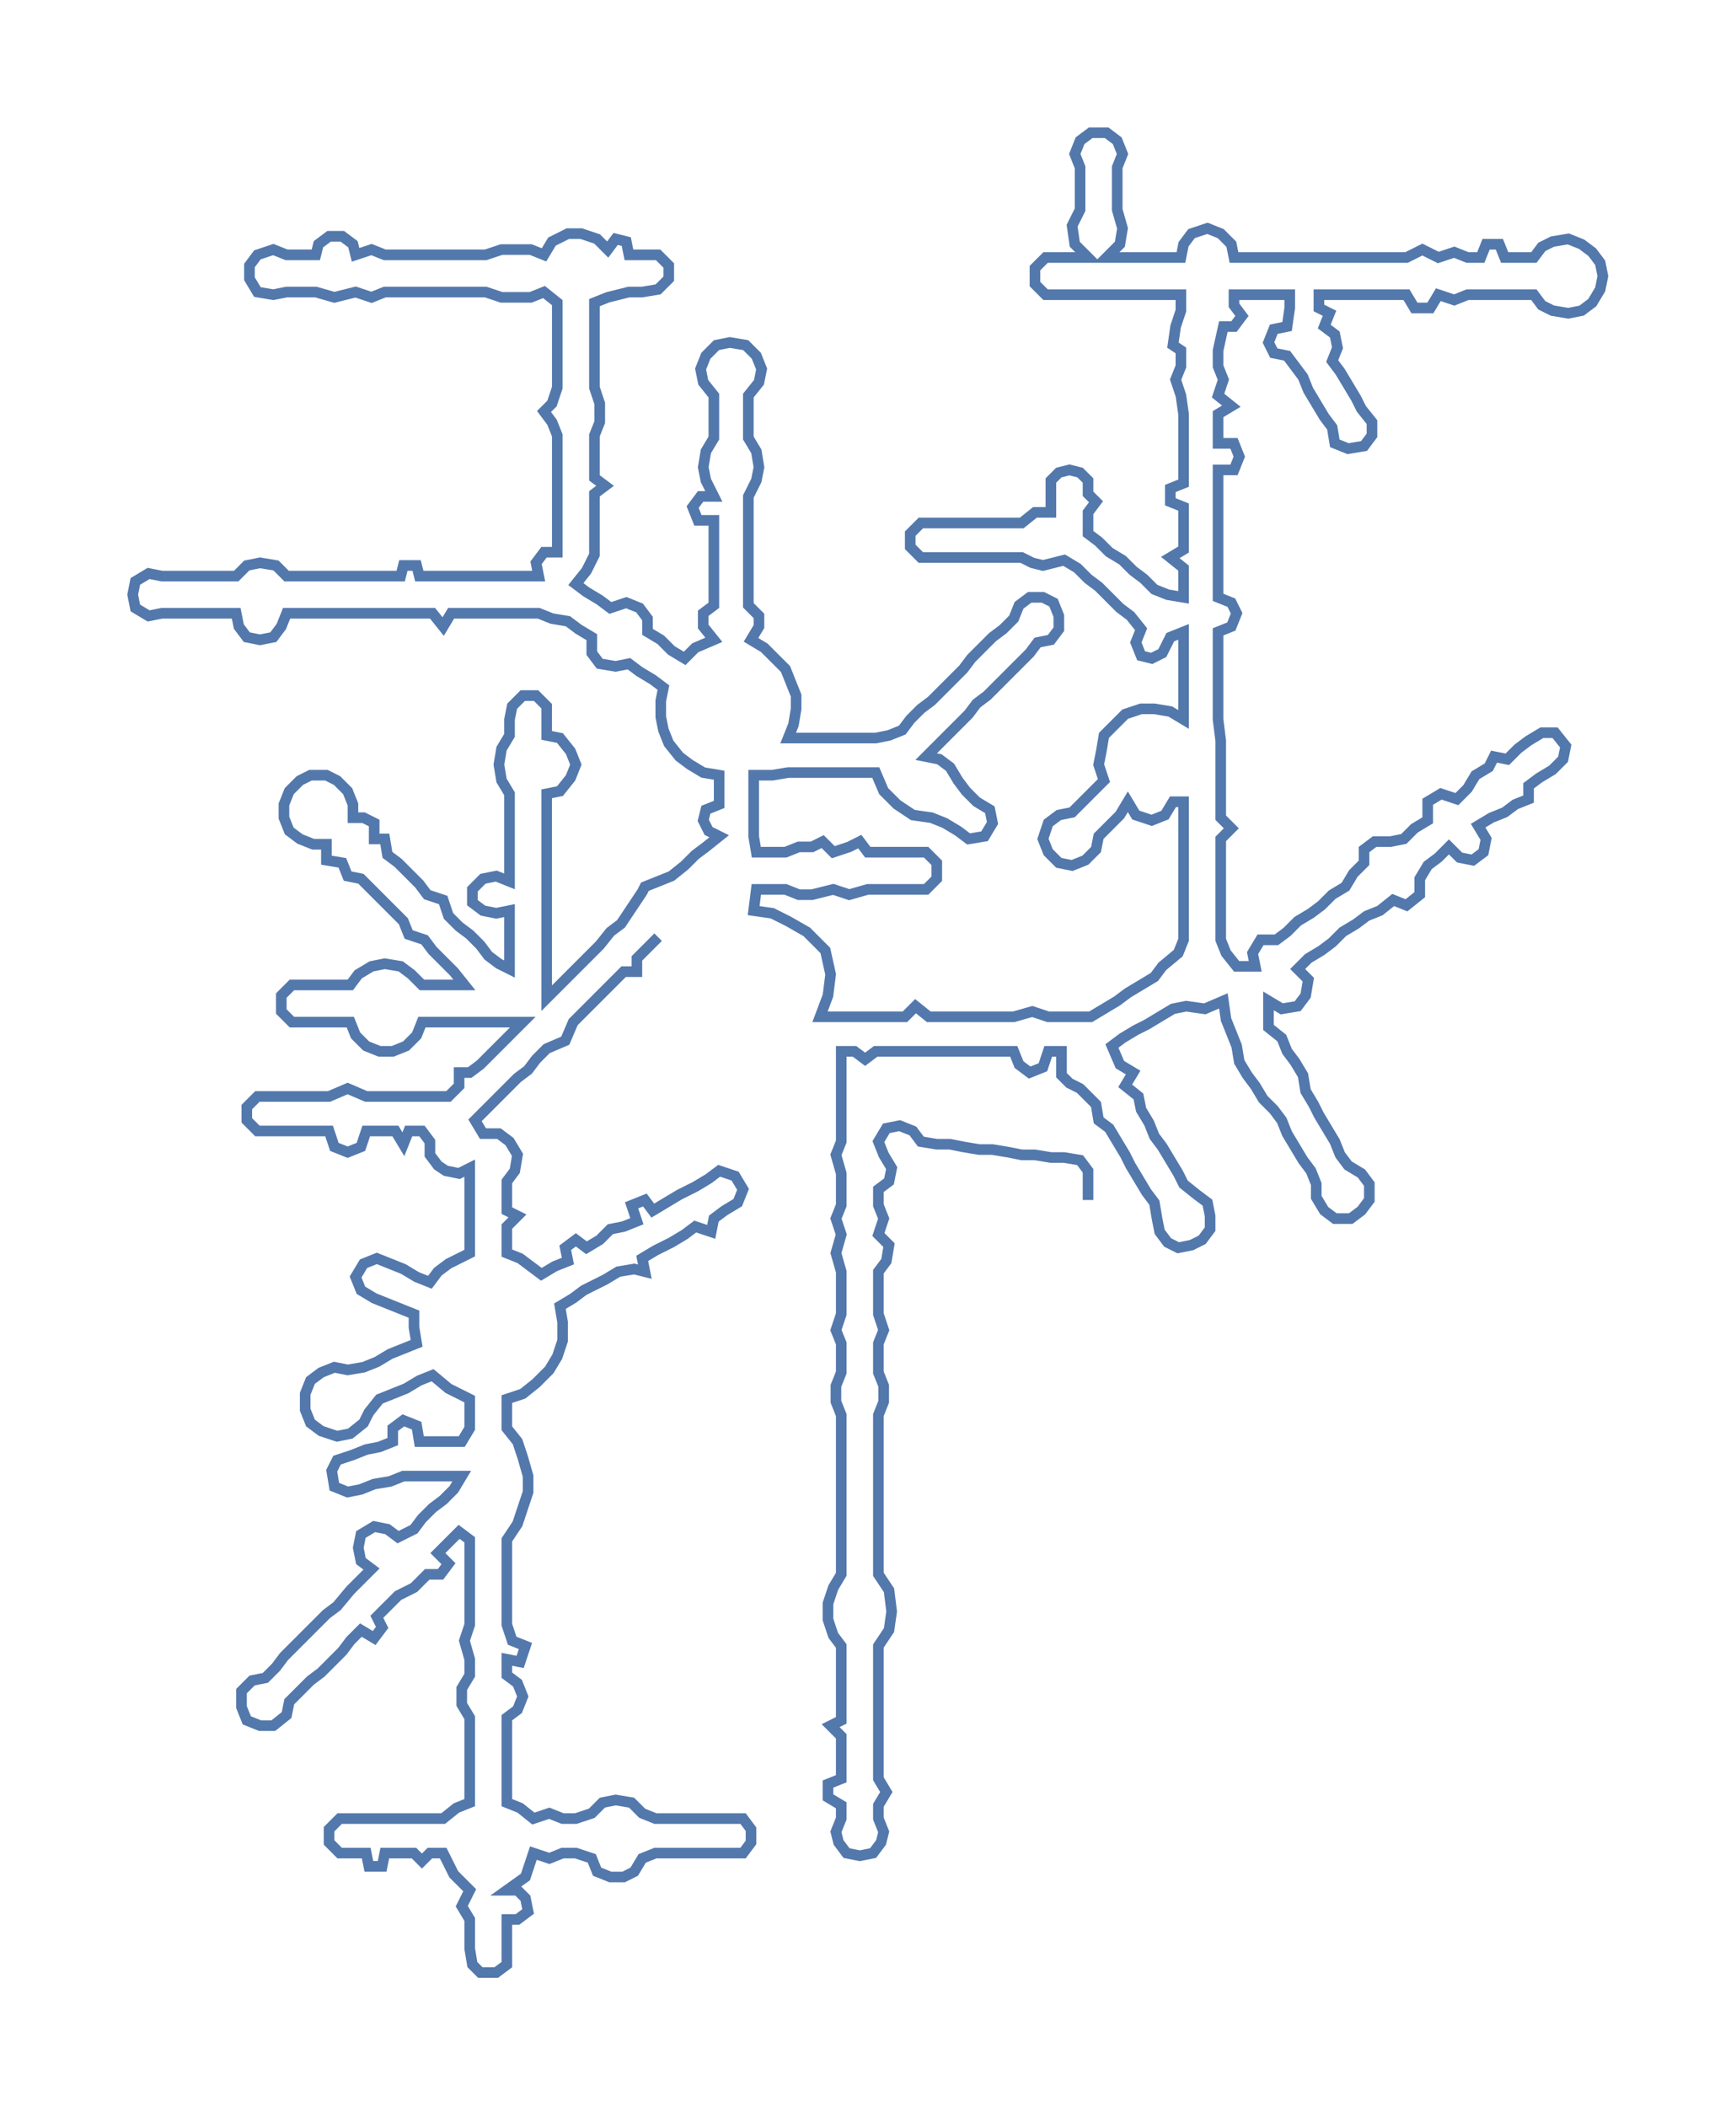 <svg xmlns="http://www.w3.org/2000/svg" width="654.172" height="793.684"><path style="stroke:#5378ac;stroke-width:4px;fill:none;" d="M248 353 L248 353 L244 357 L240 361 L240 366 L235 366 L231 370 L227 374 L224 377 L220 381 L216 385 L213 392 L206 395 L202 399 L199 403 L195 406 L191 410 L187 414 L182 419 L179 422 L182 427 L188 427 L192 430 L195 435 L194 441 L191 445 L191 451 L191 456 L195 458 L191 462 L191 467 L191 472 L196 474 L200 477 L204 480 L209 477 L214 475 L213 470 L217 467 L221 470 L226 467 L230 463 L235 462 L240 460 L238 454 L243 452 L246 456 L251 453 L256 450 L262 447 L267 444 L271 441 L277 443 L280 448 L278 453 L273 456 L269 459 L268 464 L262 462 L258 465 L253 468 L247 471 L242 474 L243 479 L239 478 L233 479 L228 482 L220 486 L216 489 L211 492 L212 498 L212 505 L210 511 L207 516 L202 521 L197 525 L191 527 L191 532 L191 538 L195 543 L197 549 L199 556 L199 562 L197 568 L195 574 L191 580 L191 585 L191 591 L191 596 L191 602 L191 607 L191 612 L193 618 L198 620 L196 626 L191 625 L191 631 L195 634 L197 639 L195 644 L191 647 L191 652 L191 657 L191 663 L191 668 L191 674 L191 679 L196 681 L201 685 L207 683 L212 685 L217 685 L223 683 L227 679 L232 678 L238 679 L242 683 L247 685 L253 685 L258 685 L264 685 L269 685 L275 685 L280 685 L283 689 L283 694 L280 698 L275 698 L269 698 L264 698 L258 698 L253 698 L247 698 L242 700 L239 705 L235 707 L230 707 L225 705 L223 700 L217 698 L212 698 L207 700 L201 698 L198 707 L191 712 L195 712 L198 715 L199 720 L195 723 L191 723 L191 729 L191 734 L191 740 L187 743 L181 743 L178 740 L177 734 L177 729 L177 723 L174 718 L177 712 L174 709 L171 706 L169 702 L167 698 L162 698 L159 701 L156 698 L150 698 L145 698 L144 703 L139 703 L138 698 L133 698 L128 698 L124 694 L124 689 L128 685 L133 685 L138 685 L145 685 L150 685 L156 685 L162 685 L167 685 L172 681 L177 679 L177 674 L177 668 L177 663 L177 657 L177 652 L177 647 L174 642 L174 636 L177 631 L177 625 L175 618 L177 612 L177 607 L177 602 L177 596 L177 591 L177 585 L177 580 L173 577 L169 581 L165 585 L169 589 L166 593 L161 593 L156 598 L150 601 L146 605 L142 609 L144 613 L141 617 L136 614 L132 618 L129 622 L125 626 L121 630 L117 633 L113 637 L109 641 L108 646 L103 650 L98 650 L93 648 L91 643 L91 637 L95 633 L100 632 L104 628 L107 624 L111 620 L115 616 L119 612 L123 608 L127 605 L132 599 L136 595 L140 591 L136 588 L135 583 L136 578 L141 575 L146 576 L150 579 L156 576 L159 572 L163 568 L167 565 L171 561 L174 556 L168 556 L163 556 L158 556 L152 556 L147 558 L141 559 L136 561 L131 562 L126 560 L125 554 L127 550 L133 548 L138 546 L143 545 L148 543 L148 538 L152 535 L157 537 L158 543 L163 543 L168 543 L174 543 L177 538 L177 532 L177 527 L169 523 L163 518 L158 520 L153 523 L148 525 L143 527 L139 532 L137 536 L132 540 L127 541 L121 539 L117 536 L115 531 L115 525 L117 520 L121 517 L126 515 L131 516 L137 515 L142 513 L147 510 L152 508 L157 506 L156 500 L156 495 L151 493 L146 491 L141 489 L136 486 L134 481 L137 476 L142 474 L147 476 L152 478 L157 481 L162 483 L165 479 L169 476 L173 474 L177 472 L177 467 L177 462 L177 456 L177 451 L177 445 L177 440 L173 442 L168 441 L165 439 L162 435 L162 430 L159 426 L154 426 L152 431 L149 426 L143 426 L138 426 L136 432 L131 434 L126 432 L124 426 L119 426 L113 426 L108 426 L102 426 L97 426 L93 422 L93 417 L97 413 L102 413 L108 413 L113 413 L119 413 L124 413 L131 410 L138 413 L143 413 L149 413 L154 413 L161 413 L169 413 L173 409 L173 404 L177 404 L181 401 L185 397 L189 393 L193 389 L197 385 L189 385 L182 385 L175 385 L170 385 L164 385 L159 385 L157 390 L153 394 L148 396 L143 396 L138 394 L134 390 L132 385 L126 385 L121 385 L115 385 L110 385 L106 381 L106 375 L110 371 L115 371 L121 371 L126 371 L132 371 L135 367 L140 364 L145 363 L151 364 L155 367 L159 371 L164 371 L170 371 L175 371 L171 366 L167 362 L163 358 L160 354 L154 352 L152 347 L148 343 L144 339 L140 335 L136 331 L131 330 L129 325 L123 324 L123 318 L118 318 L113 316 L109 313 L107 308 L107 303 L109 298 L113 294 L117 292 L123 292 L127 294 L131 298 L133 303 L133 308 L137 308 L141 310 L141 316 L145 316 L146 322 L150 325 L154 329 L158 333 L161 337 L167 339 L169 345 L173 349 L177 352 L181 356 L184 360 L188 363 L192 365 L192 360 L192 354 L192 349 L192 343 L187 344 L182 343 L178 340 L178 335 L182 331 L187 330 L192 332 L192 326 L192 321 L192 316 L192 310 L192 305 L192 299 L189 294 L188 288 L189 282 L192 277 L192 271 L193 266 L197 262 L202 262 L206 266 L206 271 L206 277 L211 278 L215 283 L217 288 L215 293 L211 298 L206 299 L206 305 L206 310 L206 316 L206 321 L206 326 L206 332 L206 343 L206 349 L206 354 L206 360 L206 365 L206 371 L206 376 L210 372 L214 368 L218 364 L222 360 L226 356 L230 351 L234 348 L236 345 L242 336 L243 334 L248 332 L253 330 L258 326 L262 322 L266 319 L271 315 L267 313 L265 309 L266 305 L271 303 L271 298 L271 292 L265 291 L260 288 L256 285 L252 280 L250 275 L249 270 L249 264 L250 259 L246 256 L241 253 L237 250 L232 251 L226 250 L223 246 L223 240 L218 237 L214 234 L208 233 L203 231 L197 231 L192 231 L187 231 L181 231 L176 231 L170 231 L167 236 L163 231 L158 231 L151 231 L146 231 L140 231 L135 231 L129 231 L124 231 L119 231 L113 231 L108 231 L106 236 L103 240 L98 241 L93 240 L90 236 L89 231 L83 231 L78 231 L72 231 L67 231 L61 231 L56 232 L51 229 L50 224 L51 219 L56 216 L61 217 L67 217 L72 217 L78 217 L83 217 L89 217 L93 213 L98 212 L104 213 L108 217 L113 217 L119 217 L124 217 L129 217 L135 217 L140 217 L146 217 L151 217 L152 213 L157 213 L158 217 L163 217 L170 217 L176 217 L181 217 L187 217 L192 217 L197 217 L203 217 L202 212 L205 208 L210 208 L210 203 L210 197 L210 192 L210 186 L210 180 L210 175 L210 169 L210 164 L208 159 L205 155 L208 152 L210 146 L210 141 L210 135 L210 130 L210 124 L210 119 L210 114 L205 110 L200 112 L194 112 L189 112 L183 110 L178 110 L172 110 L167 110 L161 110 L156 110 L151 110 L145 110 L140 112 L134 110 L126 112 L119 110 L113 110 L108 110 L103 111 L97 110 L94 105 L94 100 L97 96 L103 94 L108 96 L113 96 L119 96 L120 92 L124 89 L129 89 L133 92 L134 96 L140 94 L145 96 L151 96 L156 96 L161 96 L167 96 L172 96 L178 96 L183 96 L189 94 L194 94 L200 94 L205 96 L208 91 L214 88 L219 88 L225 90 L229 94 L232 90 L236 91 L237 96 L242 96 L248 96 L252 100 L252 105 L248 109 L242 110 L237 110 L229 112 L224 114 L224 119 L224 124 L224 130 L224 135 L224 141 L224 146 L226 152 L226 159 L224 164 L224 169 L224 175 L224 180 L228 183 L224 186 L224 192 L224 197 L224 203 L224 209 L221 215 L217 220 L221 223 L226 226 L230 229 L236 227 L241 229 L244 233 L244 238 L249 241 L253 245 L258 248 L262 244 L269 241 L265 236 L265 231 L269 228 L269 223 L269 217 L269 212 L269 207 L269 201 L269 196 L263 196 L261 191 L264 187 L269 187 L266 181 L265 176 L266 170 L269 165 L269 160 L269 154 L269 149 L265 144 L264 139 L266 134 L270 130 L275 129 L281 130 L285 134 L287 139 L286 144 L282 149 L282 154 L282 160 L282 165 L285 170 L286 176 L285 181 L282 187 L282 196 L282 201 L282 207 L282 212 L282 217 L282 223 L282 228 L286 232 L286 236 L283 241 L288 244 L292 248 L296 252 L298 257 L300 262 L300 267 L299 273 L297 278 L303 278 L308 278 L314 278 L319 278 L325 278 L330 278 L335 277 L340 275 L343 271 L347 267 L351 264 L355 260 L359 256 L363 252 L366 248 L370 244 L374 240 L378 237 L382 233 L384 228 L388 225 L393 225 L397 227 L399 232 L399 237 L396 241 L391 242 L388 246 L384 250 L380 254 L376 258 L372 262 L368 265 L365 269 L361 273 L357 277 L353 281 L349 285 L354 286 L358 289 L361 294 L364 298 L368 302 L373 305 L374 310 L371 315 L365 316 L361 313 L356 310 L351 308 L344 307 L338 303 L333 298 L330 291 L325 291 L319 291 L314 291 L308 291 L303 291 L297 291 L291 292 L284 292 L284 298 L284 303 L284 315 L285 321 L290 321 L296 321 L301 319 L306 319 L310 317 L314 321 L320 319 L324 317 L327 321 L333 321 L338 321 L344 321 L349 321 L353 325 L353 331 L349 335 L344 335 L338 335 L333 335 L327 335 L320 337 L314 335 L306 337 L301 337 L296 335 L290 335 L285 335 L284 343 L291 344 L297 347 L304 351 L311 358 L313 367 L312 375 L309 383 L317 383 L322 383 L330 383 L336 383 L341 383 L345 379 L350 383 L355 383 L361 383 L366 383 L371 383 L377 383 L382 383 L389 381 L395 383 L400 383 L406 383 L411 383 L416 380 L421 377 L425 374 L430 371 L435 368 L438 364 L444 359 L446 354 L446 348 L446 343 L446 337 L446 332 L446 326 L446 321 L446 316 L446 308 L446 302 L442 302 L439 307 L434 309 L428 307 L425 302 L422 307 L418 311 L414 315 L413 320 L409 324 L404 326 L399 325 L395 321 L393 316 L395 310 L399 307 L404 306 L408 302 L412 298 L416 294 L414 288 L415 283 L416 277 L420 273 L424 269 L430 267 L435 267 L441 268 L446 271 L446 265 L446 260 L446 254 L446 249 L446 244 L446 238 L441 240 L438 246 L434 248 L430 247 L428 242 L430 237 L426 232 L422 229 L418 225 L414 221 L410 218 L406 214 L401 211 L397 212 L393 213 L389 212 L385 210 L380 210 L374 210 L369 210 L363 210 L358 210 L352 210 L347 210 L343 206 L343 201 L347 197 L352 197 L358 197 L363 197 L369 197 L374 197 L380 197 L385 197 L390 193 L396 193 L396 186 L396 181 L399 178 L403 177 L407 178 L410 181 L410 186 L413 189 L410 193 L410 201 L414 204 L418 208 L423 211 L427 215 L431 218 L435 222 L440 224 L446 225 L446 219 L446 214 L441 210 L446 207 L446 201 L446 196 L446 191 L441 189 L441 184 L446 182 L446 177 L446 167 L446 162 L446 156 L445 149 L443 143 L445 138 L445 132 L442 130 L443 123 L445 117 L445 111 L439 111 L434 111 L428 111 L423 111 L417 111 L410 111 L405 111 L399 111 L394 111 L390 107 L390 101 L394 97 L399 97 L405 97 L410 97 L405 92 L404 85 L407 79 L407 74 L407 69 L407 63 L405 58 L407 53 L411 50 L417 50 L421 53 L423 58 L421 63 L421 69 L421 74 L421 79 L423 86 L422 92 L417 97 L423 97 L428 97 L434 97 L439 97 L445 97 L446 92 L449 88 L455 86 L460 88 L464 92 L465 97 L470 97 L475 97 L481 97 L486 97 L497 97 L503 97 L508 97 L514 97 L519 97 L524 97 L530 97 L536 94 L542 97 L548 95 L553 97 L558 97 L560 92 L565 92 L567 97 L572 97 L578 97 L581 93 L585 91 L591 90 L596 92 L600 95 L603 99 L604 104 L603 109 L600 114 L596 117 L591 118 L585 117 L581 115 L578 111 L572 111 L567 111 L558 111 L553 111 L548 113 L542 111 L539 116 L533 116 L530 111 L524 111 L519 111 L514 111 L508 111 L503 111 L497 111 L497 116 L501 118 L499 123 L503 126 L504 131 L502 136 L505 140 L508 145 L511 150 L513 154 L517 159 L517 164 L514 168 L508 169 L503 167 L502 161 L499 157 L496 152 L493 147 L491 142 L488 138 L485 134 L480 133 L478 129 L480 124 L485 123 L486 116 L486 111 L481 111 L475 111 L470 111 L465 111 L465 115 L468 119 L465 123 L461 123 L459 132 L459 138 L461 143 L459 149 L464 153 L459 156 L459 162 L459 167 L465 167 L467 172 L465 177 L459 177 L459 182 L459 191 L459 196 L459 201 L459 207 L459 214 L459 219 L459 225 L464 227 L466 231 L464 236 L459 238 L459 244 L459 249 L459 254 L459 260 L459 265 L459 271 L460 279 L460 287 L460 295 L460 302 L460 308 L464 312 L460 316 L460 321 L460 326 L460 332 L460 337 L460 343 L460 348 L460 354 L462 359 L466 364 L473 364 L472 359 L475 354 L481 354 L485 351 L489 347 L494 344 L498 341 L502 337 L507 334 L510 329 L514 325 L514 320 L518 317 L524 317 L529 316 L533 312 L538 309 L538 302 L543 299 L549 301 L553 297 L556 292 L561 289 L563 285 L568 286 L572 282 L576 279 L581 276 L586 276 L590 281 L589 286 L585 290 L580 293 L576 296 L576 301 L571 303 L567 306 L562 308 L557 311 L560 316 L559 321 L555 324 L550 323 L546 319 L542 323 L538 326 L535 331 L535 337 L530 341 L525 339 L520 343 L515 345 L511 348 L506 351 L502 355 L498 358 L493 361 L489 365 L493 369 L492 375 L489 379 L483 380 L478 377 L478 382 L478 387 L483 391 L485 396 L488 400 L491 405 L492 411 L495 416 L497 420 L500 425 L503 430 L505 435 L508 439 L513 442 L516 446 L516 452 L513 456 L509 459 L503 459 L499 456 L496 451 L496 446 L494 441 L491 437 L488 432 L485 427 L483 422 L480 418 L476 414 L473 409 L470 405 L467 400 L466 394 L464 389 L462 384 L461 377 L454 380 L447 379 L442 380 L437 383 L432 386 L428 388 L423 391 L419 394 L422 401 L427 404 L424 409 L429 413 L430 418 L433 423 L435 428 L438 432 L441 437 L444 442 L446 446 L451 450 L455 453 L456 458 L456 463 L453 467 L449 469 L444 470 L440 468 L437 464 L436 459 L435 453 L432 449 L429 444 L426 439 L424 435 L421 430 L418 425 L414 422 L413 416 L407 410 L403 408 L400 405 L400 401 L400 396 L395 396 L393 402 L388 404 L384 401 L382 396 L377 396 L371 396 L366 396 L361 396 L355 396 L350 396 L341 396 L336 396 L330 396 L326 399 L322 396 L317 396 L317 403 L317 410 L317 417 L317 423 L317 430 L315 435 L317 442 L317 448 L317 454 L315 459 L317 465 L315 472 L317 479 L317 484 L317 490 L317 495 L315 501 L317 506 L317 512 L317 517 L315 522 L315 528 L317 533 L317 539 L317 544 L317 550 L317 555 L317 560 L317 566 L317 571 L317 577 L317 582 L317 588 L317 593 L314 598 L312 604 L312 610 L314 616 L317 620 L317 626 L317 631 L317 637 L317 642 L317 648 L313 650 L317 654 L317 659 L317 665 L317 670 L312 672 L312 677 L317 680 L317 685 L315 690 L316 694 L319 698 L324 699 L329 698 L332 694 L333 690 L331 685 L331 680 L334 675 L331 670 L331 665 L331 659 L331 654 L331 648 L331 642 L331 637 L331 631 L331 626 L331 620 L335 614 L336 607 L335 599 L331 593 L331 588 L331 582 L331 577 L331 571 L331 566 L331 560 L331 555 L331 550 L331 544 L331 539 L331 533 L333 528 L333 522 L331 517 L331 512 L331 506 L333 501 L331 495 L331 490 L331 484 L331 479 L334 475 L335 469 L331 465 L333 459 L331 454 L331 448 L335 445 L336 440 L333 435 L331 430 L334 425 L339 424 L344 426 L347 430 L353 431 L358 431 L363 432 L369 433 L374 433 L380 434 L385 435 L390 435 L396 436 L401 436 L407 437 L410 441 L410 446 L410 452"/></svg>